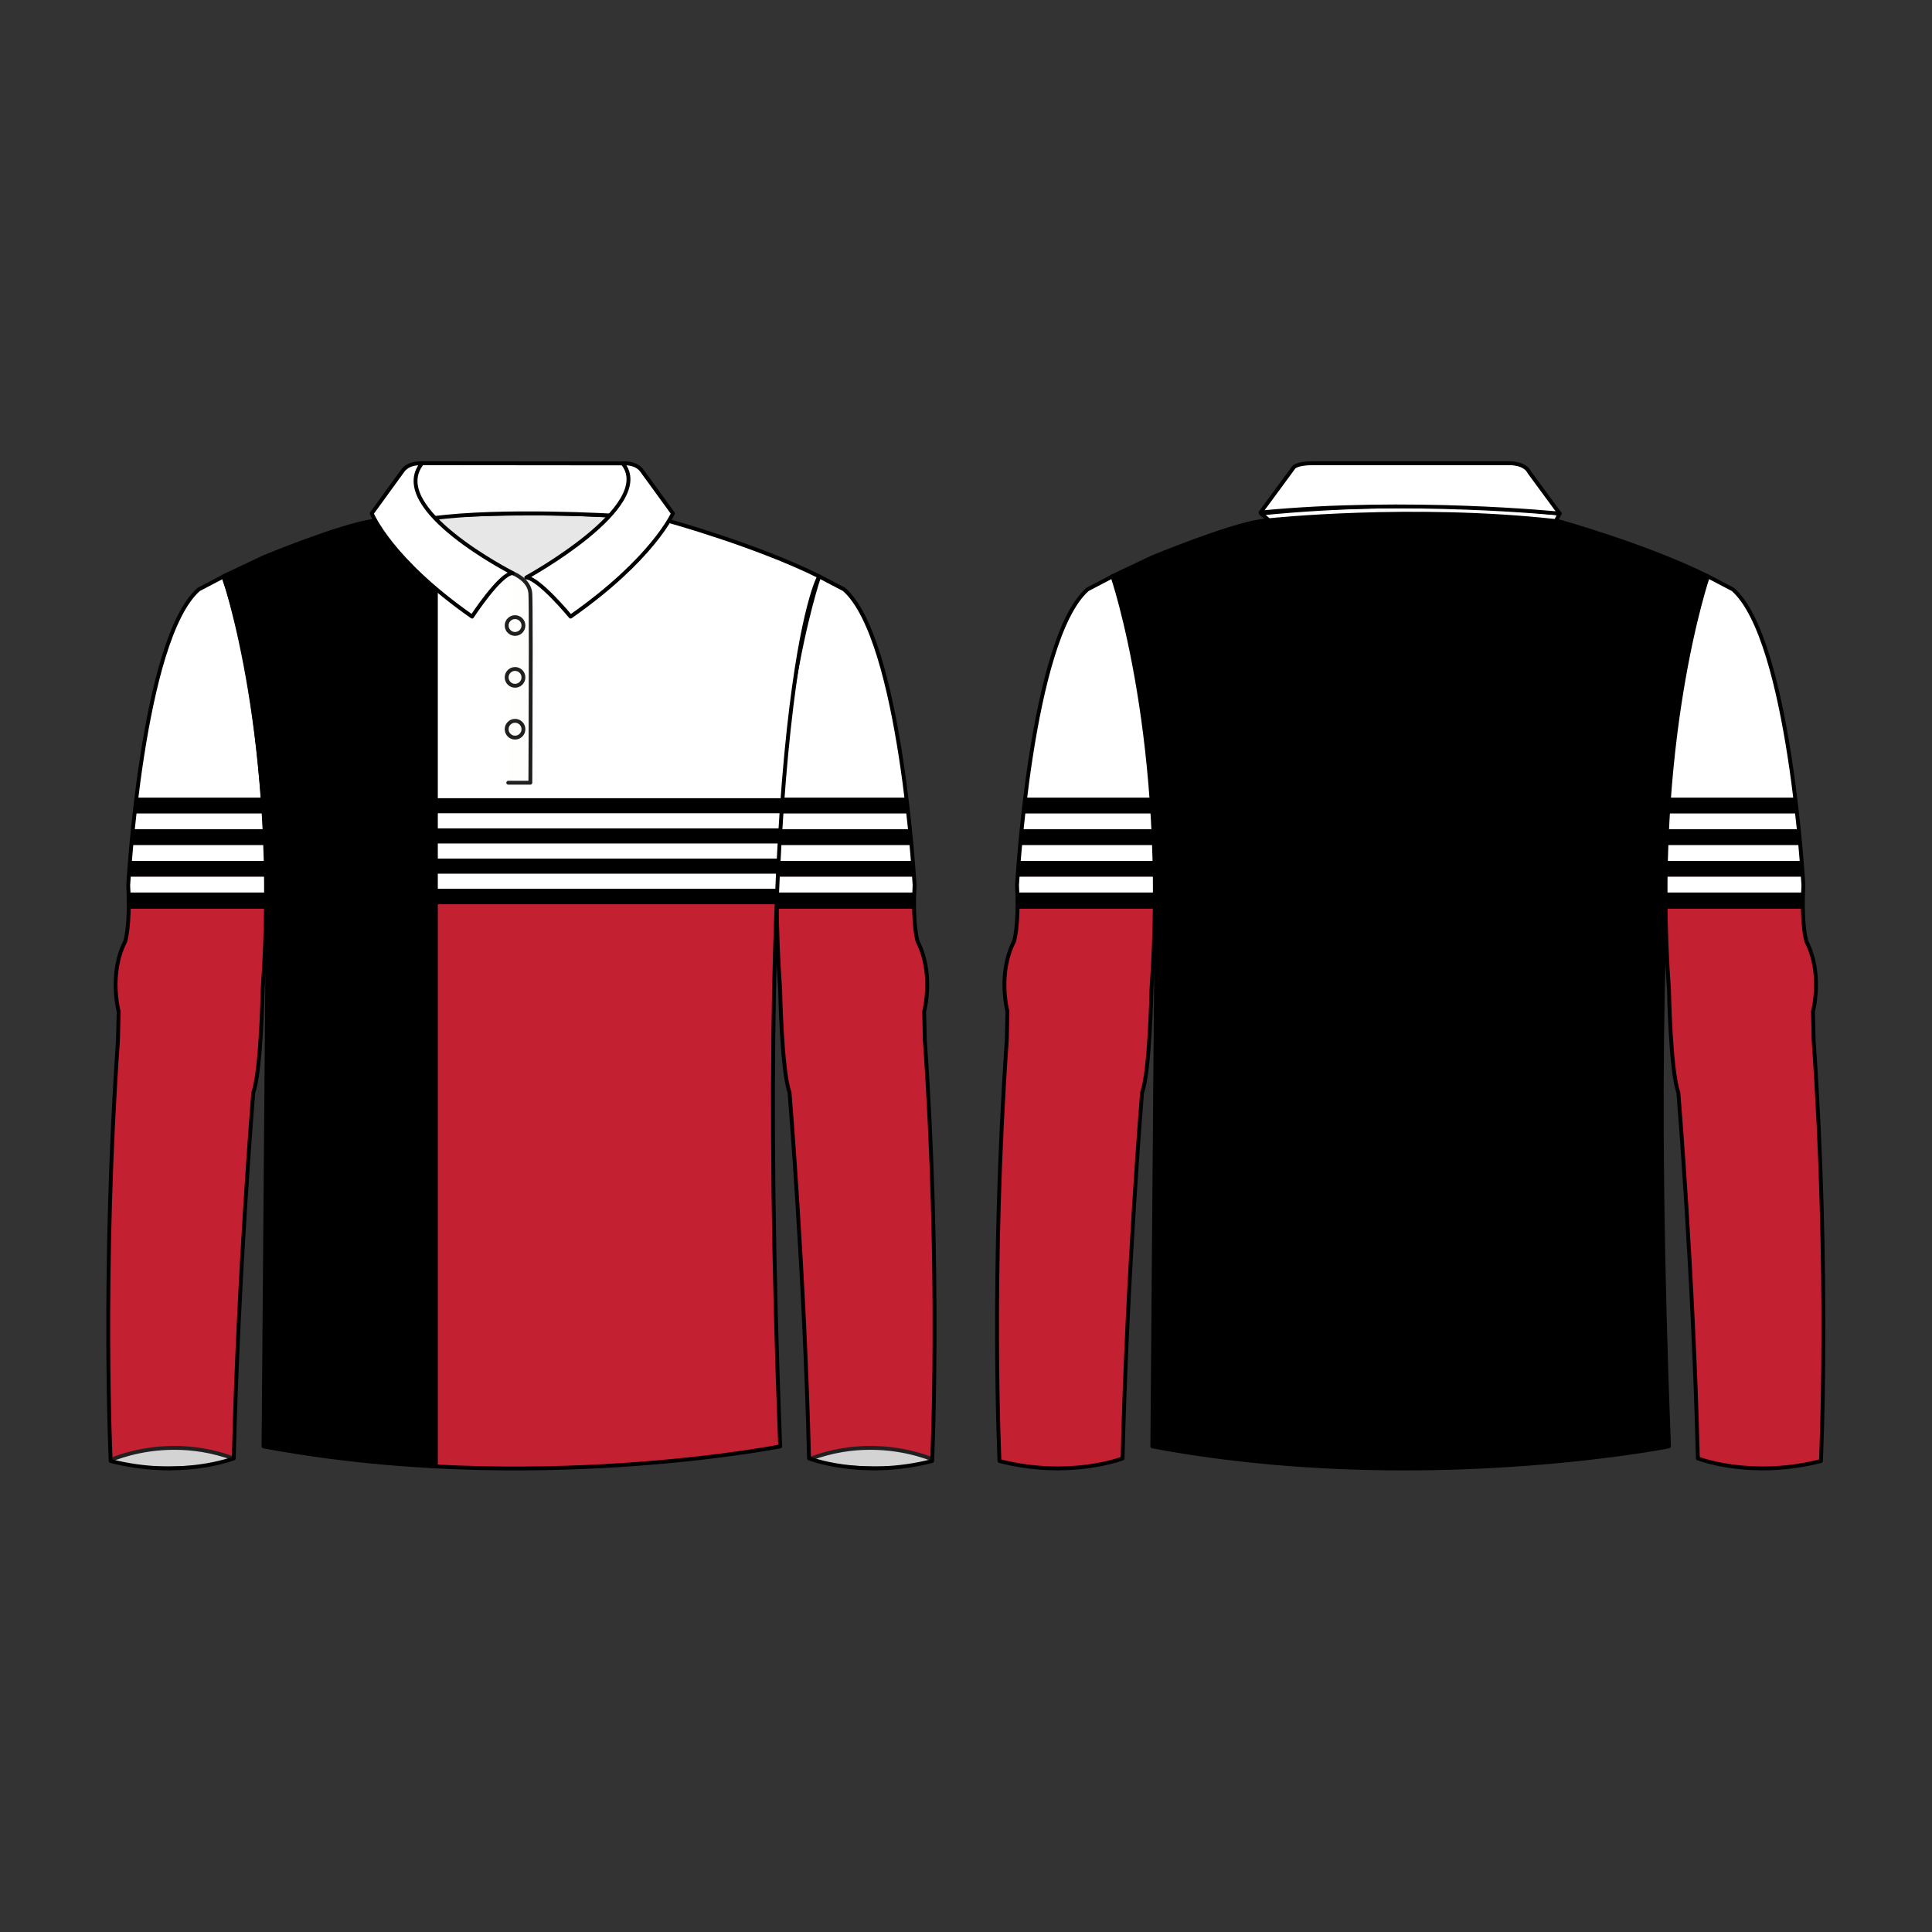 <?xml version="1.0" encoding="UTF-8" standalone="no"?>
<!DOCTYPE svg PUBLIC "-//W3C//DTD SVG 1.1//EN" "http://www.w3.org/Graphics/SVG/1.1/DTD/svg11.dtd">
<svg width="100%" height="100%" viewBox="0 0 2084 2084" version="1.1" xmlns="http://www.w3.org/2000/svg" xmlns:xlink="http://www.w3.org/1999/xlink" xml:space="preserve" xmlns:serif="http://www.serif.com/" style="fill-rule:evenodd;clip-rule:evenodd;stroke-linecap:round;stroke-linejoin:round;stroke-miterlimit:1.5;">
    <rect x="0" y="0" width="2084" height="2084" fill="#333333" stroke="none"/>
    <g id="INNER-SEW" serif:id="INNER SEW" transform="matrix(4.167,0,0,4.167,0,0)">
        <path d="M164.78,136.273C164.756,136.273 164.731,136.27 164.706,136.262C164.196,136.104 163.793,135.849 163.638,135.742L163.404,135.738C163.266,135.736 163.156,135.622 163.158,135.484C163.16,135.348 163.272,135.238 163.408,135.238L163.412,135.238L163.723,135.244L163.869,135.294L163.94,135.343L164.149,135.472C164.327,135.575 164.577,135.699 164.853,135.784C164.985,135.825 165.059,135.965 165.019,136.096C164.986,136.204 164.887,136.273 164.78,136.273ZM161.908,135.713L161.904,135.713L160.404,135.688C160.266,135.686 160.156,135.572 160.158,135.434C160.16,135.297 160.272,135.188 160.408,135.188L160.412,135.188L161.912,135.213C162.05,135.216 162.16,135.329 162.158,135.467C162.156,135.604 162.044,135.713 161.908,135.713ZM158.909,135.663L158.904,135.663L157.404,135.638C157.266,135.635 157.156,135.521 157.159,135.383C157.161,135.247 157.272,135.138 157.408,135.138L157.413,135.138L158.913,135.163C159.051,135.165 159.161,135.279 159.158,135.417C159.156,135.554 159.045,135.663 158.909,135.663ZM155.909,135.612L155.905,135.612L154.405,135.587C154.267,135.585 154.157,135.471 154.159,135.333C154.161,135.196 154.273,135.087 154.409,135.087L154.413,135.087L155.913,135.113C156.051,135.115 156.161,135.229 156.159,135.367C156.156,135.503 156.045,135.612 155.909,135.612ZM152.909,135.562L152.905,135.562L151.405,135.537C151.267,135.534 151.157,135.421 151.16,135.283C151.162,135.146 151.273,135.037 151.409,135.037L151.414,135.037L152.913,135.062C153.051,135.064 153.161,135.178 153.159,135.316C153.157,135.453 153.045,135.562 152.909,135.562ZM149.91,135.512L149.905,135.512L148.406,135.486C148.268,135.484 148.158,135.37 148.16,135.232C148.162,135.096 148.274,134.986 148.41,134.986L148.414,134.986L149.914,135.012C150.052,135.014 150.162,135.128 150.16,135.266C150.157,135.402 150.046,135.512 149.91,135.512ZM146.91,135.461L146.906,135.461L145.406,135.436C145.268,135.434 145.158,135.32 145.16,135.182C145.163,135.045 145.274,134.936 145.41,134.936L145.414,134.936L146.914,134.961C147.052,134.964 147.162,135.077 147.16,135.215C147.158,135.352 147.046,135.461 146.91,135.461ZM143.91,135.411L143.906,135.411L142.407,135.385C142.268,135.383 142.158,135.269 142.161,135.131C142.163,134.995 142.275,134.886 142.411,134.886L142.415,134.886L143.915,134.911C144.053,134.913 144.163,135.027 144.161,135.165C144.158,135.302 144.047,135.411 143.91,135.411ZM140.911,135.36L140.907,135.36L139.407,135.335C139.269,135.333 139.159,135.219 139.161,135.081C139.163,134.944 139.275,134.835 139.411,134.835L139.415,134.835L140.915,134.86C141.053,134.863 141.163,134.977 141.161,135.115C141.159,135.251 141.047,135.36 140.911,135.36ZM137.912,135.31L137.907,135.31L136.407,135.285C136.269,135.282 136.159,135.169 136.162,135.031C136.164,134.894 136.275,134.785 136.411,134.785L136.416,134.785L137.916,134.81C138.054,134.812 138.164,134.926 138.161,135.064C138.159,135.201 138.048,135.31 137.912,135.31ZM134.912,135.259L134.908,135.259L133.408,135.234C133.27,135.232 133.16,135.118 133.162,134.98C133.164,134.844 133.276,134.734 133.412,134.734L133.416,134.734L134.916,134.76C135.054,134.762 135.164,134.876 135.162,135.014C135.159,135.15 135.048,135.259 134.912,135.259ZM131.912,135.209L131.908,135.209L130.408,135.184C130.27,135.182 130.16,135.068 130.162,134.93C130.164,134.793 130.276,134.684 130.412,134.684L130.417,134.684L131.916,134.709C132.054,134.711 132.165,134.825 132.162,134.963C132.16,135.1 132.048,135.209 131.912,135.209ZM128.912,135.159L128.908,135.159L127.409,135.134C127.271,135.131 127.161,135.017 127.163,134.879C127.165,134.743 127.277,134.634 127.413,134.634L127.417,134.634L128.917,134.659C129.054,134.661 129.164,134.775 129.162,134.913C129.16,135.05 129.048,135.159 128.912,135.159ZM125.913,135.108L125.909,135.108L124.409,135.083C124.271,135.081 124.161,134.967 124.163,134.829C124.166,134.692 124.277,134.583 124.413,134.583L124.417,134.583L125.917,134.608C126.055,134.611 126.165,134.724 126.163,134.863C126.161,134.999 126.049,135.108 125.913,135.108ZM122.913,135.058L122.909,135.058L121.41,135.033C121.271,135.03 121.161,134.917 121.164,134.779C121.166,134.642 121.278,134.533 121.414,134.533L121.418,134.533L122.918,134.558C123.056,134.56 123.166,134.674 123.164,134.812C123.161,134.949 123.05,135.058 122.913,135.058ZM119.914,135.008C119.913,135.008 119.911,135.008 119.91,135.007L118.41,134.982C118.272,134.98 118.162,134.866 118.164,134.728C118.166,134.592 118.278,134.482 118.414,134.482L118.418,134.482L119.918,134.508C120.056,134.51 120.166,134.624 120.164,134.762C120.162,134.898 120.05,135.008 119.914,135.008ZM116.915,134.957L116.91,134.957L115.41,134.932C115.272,134.93 115.162,134.816 115.165,134.678C115.167,134.541 115.278,134.432 115.414,134.432L115.419,134.432L116.919,134.457C117.057,134.459 117.167,134.573 117.164,134.711C117.162,134.848 117.051,134.957 116.915,134.957ZM113.915,134.907L113.911,134.907L112.411,134.881C112.273,134.879 112.163,134.765 112.165,134.627C112.167,134.491 112.279,134.381 112.415,134.381C112.416,134.381 112.418,134.381 112.419,134.382L113.919,134.407C114.057,134.409 114.167,134.523 114.165,134.661C114.162,134.798 114.051,134.907 113.915,134.907ZM110.915,134.856L110.911,134.856L109.411,134.831C109.273,134.829 109.163,134.715 109.166,134.577C109.168,134.44 109.279,134.331 109.415,134.331L109.42,134.331L110.919,134.356C111.057,134.359 111.168,134.472 111.165,134.61C111.163,134.747 111.051,134.856 110.915,134.856ZM107.916,134.806L107.911,134.806L106.412,134.781C106.274,134.778 106.164,134.665 106.166,134.526C106.168,134.39 106.28,134.281 106.416,134.281L106.42,134.281L107.92,134.306C108.058,134.308 108.168,134.422 108.166,134.56C108.163,134.697 108.052,134.806 107.916,134.806ZM104.916,134.755L104.912,134.755L104.72,134.752C104.625,134.583 104.536,134.415 104.452,134.248L104.92,134.255C105.058,134.258 105.168,134.372 105.166,134.51C105.164,134.646 105.052,134.755 104.916,134.755Z" style="fill:rgb(83,84,84);fill-rule:nonzero;"/>
    </g>
    <g id="FRONT-TEMPLATE" serif:id="FRONT TEMPLATE" transform="matrix(4.167,0,0,4.167,0,0)">
        <g id="RIGHT-SLEEVE" serif:id="RIGHT SLEEVE" transform="matrix(-0.24,0,0,0.24,500.021,0)">
            <path d="M1842.17,621.652C1842.17,621.652 1780.94,799.001 1800.15,1067.79C1800.15,1067.79 1801.72,1154.66 1810.24,1178.39C1810.24,1178.39 1826.41,1374.07 1831.28,1573.02C1831.28,1573.02 1888.03,1595.28 1964.04,1575.84C1964.04,1575.84 1973.66,1373.55 1956.17,1121.83L1955.46,1090.89C1955.46,1090.89 1966.26,1050.44 1948.52,1015.75C1948.52,1015.75 1942.74,999.601 1945.13,954.944C1945.13,954.944 1930.42,689.768 1869.09,635.742L1842.17,621.652Z" style="fill:rgb(29,135,196);"/>
            <g>
                <clipPath id="_clip1">
                    <path d="M1842.17,621.652C1842.17,621.652 1780.94,799.001 1800.15,1067.79C1800.15,1067.79 1801.72,1154.66 1810.24,1178.39C1810.24,1178.39 1826.41,1374.07 1831.28,1573.02C1831.28,1573.02 1888.03,1595.28 1964.04,1575.84C1964.04,1575.84 1973.66,1373.55 1956.17,1121.83L1955.46,1090.89C1955.46,1090.89 1966.26,1050.44 1948.52,1015.75C1948.52,1015.75 1942.74,999.601 1945.13,954.944C1945.13,954.944 1930.42,689.768 1869.09,635.742L1842.17,621.652Z"/>
                </clipPath>
                <g clip-path="url(#_clip1)">
                    <g transform="matrix(-2.877,0,0,1.276,42672.4,-4161.5)">
                        <g transform="matrix(1,0,0,0.793,0,974.889)">
                            <rect x="13861.6" y="3480.21" width="620.885" height="966.458" style="fill:white;"/>
                        </g>
                        <g transform="matrix(1,0,0,0.57,0,1967.99)">
                            <rect x="13861.6" y="3480.21" width="620.885" height="966.458" style="fill:rgb(195,32,50);"/>
                        </g>
                        <g transform="matrix(5.85066e-19,-0.022,0.456,6.29505e-17,12364.7,4240.81)">
                            <rect x="13861.6" y="3480.21" width="620.885" height="966.458" style="fill:white;"/>
                        </g>
                        <g transform="matrix(5.85066e-19,-0.022,0.456,6.29505e-17,12364.7,4254.19)">
                            <rect x="13861.6" y="3480.21" width="620.885" height="966.458"/>
                        </g>
                        <g transform="matrix(5.85066e-19,-0.022,0.456,6.29505e-17,12364.7,4267.56)">
                            <rect x="13861.6" y="3480.21" width="620.885" height="966.458" style="fill:white;"/>
                        </g>
                        <g transform="matrix(5.85066e-19,-0.022,0.456,6.29505e-17,12364.7,4280.93)">
                            <rect x="13861.6" y="3480.21" width="620.885" height="966.458"/>
                        </g>
                        <g transform="matrix(5.85066e-19,-0.022,0.456,6.29505e-17,12364.7,4294.31)">
                            <rect x="13861.6" y="3480.21" width="620.885" height="966.458" style="fill:white;"/>
                        </g>
                        <g transform="matrix(5.85066e-19,-0.022,0.456,6.29505e-17,12364.7,4307.68)">
                            <rect x="13861.6" y="3480.21" width="620.885" height="966.458"/>
                        </g>
                        <g transform="matrix(5.85066e-19,-0.022,0.456,6.29505e-17,12364.7,4321.05)">
                            <rect x="13861.6" y="3480.21" width="620.885" height="966.458" style="fill:white;"/>
                        </g>
                        <g transform="matrix(5.85066e-19,-0.022,0.456,6.29505e-17,12364.7,4334.43)">
                            <rect x="13861.6" y="3480.21" width="620.885" height="966.458"/>
                        </g>
                    </g>
                    <g transform="matrix(-4.167,0,0,4.167,2083.42,0)">
                        <path d="M28.521,377.977C29.687,380.859 56.819,380.859 60.543,377.544C43.234,371.053 28.521,377.977 28.521,377.977Z" style="fill:rgb(211,211,211);fill-rule:nonzero;"/>
                    </g>
                    <g transform="matrix(-4.167,0,0,4.167,2083.42,0)">
                        <path d="M28.521,377.977L28.058,378.164C28.194,378.491 28.447,378.708 28.743,378.893C29.266,379.211 29.991,379.448 30.908,379.659C33.649,380.28 38.11,380.586 42.799,380.587C46.629,380.587 50.599,380.38 53.871,379.955C55.508,379.742 56.97,379.475 58.162,379.147C59.356,378.814 60.277,378.442 60.876,377.917C61.007,377.801 61.067,377.625 61.035,377.452C61.003,377.28 60.883,377.137 60.719,377.076C55.132,374.98 49.81,374.267 45.158,374.267C35.232,374.269 28.35,377.506 28.308,377.524C28.068,377.637 27.958,377.918 28.058,378.164L28.521,377.977L28.734,378.429L28.805,378.397C29.549,378.062 36.058,375.266 45.158,375.267C49.709,375.267 54.907,375.964 60.368,378.012L60.543,377.544L60.211,377.17C59.847,377.504 59.02,377.879 57.897,378.183C54.514,379.117 48.484,379.59 42.799,379.587C39.263,379.588 35.85,379.408 33.273,379.058C31.986,378.884 30.907,378.666 30.144,378.418C29.764,378.295 29.464,378.163 29.267,378.041C29.066,377.92 28.988,377.81 28.985,377.789L28.521,377.977L28.734,378.429L28.521,377.977Z" style="fill:rgb(32,32,32);fill-rule:nonzero;"/>
                    </g>
                </g>
            </g>
            <path d="M1842.17,621.652C1842.17,621.652 1780.94,799.001 1800.15,1067.79C1800.15,1067.79 1801.72,1154.66 1810.24,1178.39C1810.24,1178.39 1826.41,1374.07 1831.28,1573.02C1831.28,1573.02 1888.03,1595.28 1964.04,1575.84C1964.04,1575.84 1973.66,1373.55 1956.17,1121.83L1955.46,1090.89C1955.46,1090.89 1966.26,1050.44 1948.52,1015.75C1948.52,1015.75 1942.74,999.601 1945.13,954.944C1945.13,954.944 1930.42,689.768 1869.09,635.742L1842.17,621.652Z" style="fill:none;stroke:black;stroke-width:4.17px;"/>
        </g>
        <g id="FRONT-LEFT-SLEEVE" serif:id="FRONT LEFT SLEEVE" transform="matrix(0.24,0,0,0.24,-230.077,0)">
            <path d="M1842.17,621.652C1842.17,621.652 1780.94,799.001 1800.15,1067.79C1800.15,1067.79 1801.72,1154.66 1810.24,1178.39C1810.24,1178.39 1826.41,1374.07 1831.28,1573.02C1831.28,1573.02 1888.03,1595.28 1964.04,1575.84C1964.04,1575.84 1973.66,1373.55 1956.17,1121.83L1955.46,1090.89C1955.46,1090.89 1966.26,1050.44 1948.52,1015.75C1948.52,1015.75 1942.74,999.601 1945.13,954.944C1945.13,954.944 1930.42,689.768 1869.09,635.742L1842.17,621.652Z" style="fill:rgb(29,135,196);"/>
            <g>
                <clipPath id="_clip2">
                    <path d="M1842.17,621.652C1842.17,621.652 1780.94,799.001 1800.15,1067.79C1800.15,1067.79 1801.72,1154.66 1810.24,1178.39C1810.24,1178.39 1826.41,1374.07 1831.28,1573.02C1831.28,1573.02 1888.03,1595.28 1964.04,1575.84C1964.04,1575.84 1973.66,1373.55 1956.17,1121.83L1955.46,1090.89C1955.46,1090.89 1966.26,1050.44 1948.52,1015.75C1948.52,1015.75 1942.74,999.601 1945.13,954.944C1945.13,954.944 1930.42,689.768 1869.09,635.742L1842.17,621.652Z"/>
                </clipPath>
                <g clip-path="url(#_clip2)">
                    <g transform="matrix(0.113,0,0,0.163,1610.99,-2338.69)">
                        <rect x="-2619.49" y="17212.9" width="10066" height="6787.13" style="fill:none;stroke:black;stroke-width:4.17px;"/>
                        <rect x="-2619.49" y="17212.9" width="10066" height="6787.13" style="fill:rgb(0,131,69);"/>
                        <g transform="matrix(1,0,0,0.689,-1710.95,7664.37)">
                            <g>
                                <g transform="matrix(183.029,0,0,75.139,-1481.36,17402.9)">
                                    <path d="M0,3.513L61.256,3.513C61.291,2.335 61.366,1.157 61.496,0L-0.24,0C-0.11,1.157 -0.035,2.335 0,3.513" style="fill:rgb(12,34,62);fill-rule:nonzero;"/>
                                </g>
                                <g transform="matrix(183.029,0,0,75.139,-1592.19,18511.4)">
                                    <path d="M0,3.513L62.467,3.513C62.418,2.379 62.355,1.247 62.28,0L0.187,0C0.112,1.247 0.048,2.379 0,3.513" style="fill:rgb(12,34,62);fill-rule:nonzero;"/>
                                </g>
                                <g transform="matrix(183.029,0,0,75.139,-1521.94,17902)">
                                    <path d="M0,4.981C-0.073,6.133 -0.139,7.155 -0.197,8.111L61.896,8.111C61.838,7.155 61.772,6.133 61.699,4.981C61.537,2.495 61.394,-0.314 61.478,-3.13L0.222,-3.13C0.305,-0.314 0.162,2.495 0,4.981" style="fill:white;fill-rule:nonzero;"/>
                                </g>
                            </g>
                        </g>
                    </g>
                    <g transform="matrix(2.877,0,0,1.276,-38889.7,-4161.5)">
                        <g transform="matrix(1,0,0,0.793,0,974.889)">
                            <rect x="13861.6" y="3480.21" width="620.885" height="966.458" style="fill:white;"/>
                        </g>
                        <g transform="matrix(1,0,0,0.57,0,1967.99)">
                            <rect x="13861.6" y="3480.21" width="620.885" height="966.458" style="fill:rgb(195,32,50);"/>
                        </g>
                        <g transform="matrix(5.85066e-19,-0.022,0.456,6.29505e-17,12364.7,4240.81)">
                            <rect x="13861.6" y="3480.21" width="620.885" height="966.458" style="fill:white;"/>
                        </g>
                        <g transform="matrix(5.85066e-19,-0.022,0.456,6.29505e-17,12364.7,4254.19)">
                            <rect x="13861.6" y="3480.21" width="620.885" height="966.458"/>
                        </g>
                        <g transform="matrix(5.85066e-19,-0.022,0.456,6.29505e-17,12364.7,4267.56)">
                            <rect x="13861.6" y="3480.21" width="620.885" height="966.458" style="fill:white;"/>
                        </g>
                        <g transform="matrix(5.85066e-19,-0.022,0.456,6.29505e-17,12364.7,4280.93)">
                            <rect x="13861.6" y="3480.21" width="620.885" height="966.458"/>
                        </g>
                        <g transform="matrix(5.85066e-19,-0.022,0.456,6.29505e-17,12364.7,4294.31)">
                            <rect x="13861.6" y="3480.21" width="620.885" height="966.458" style="fill:white;"/>
                        </g>
                        <g transform="matrix(5.85066e-19,-0.022,0.456,6.29505e-17,12364.7,4307.68)">
                            <rect x="13861.6" y="3480.21" width="620.885" height="966.458"/>
                        </g>
                        <g transform="matrix(5.85066e-19,-0.022,0.456,6.29505e-17,12364.7,4321.05)">
                            <rect x="13861.6" y="3480.21" width="620.885" height="966.458" style="fill:white;"/>
                        </g>
                        <g transform="matrix(5.85066e-19,-0.022,0.456,6.29505e-17,12364.7,4334.43)">
                            <rect x="13861.6" y="3480.21" width="620.885" height="966.458"/>
                        </g>
                    </g>
                    <g transform="matrix(4.167,0,0,4.167,958.653,0)">
                        <path d="M241.906,377.977C240.739,380.859 213.607,380.859 209.883,377.544C227.192,371.053 241.906,377.977 241.906,377.977Z" style="fill:rgb(211,211,211);fill-rule:nonzero;"/>
                    </g>
                    <g transform="matrix(4.167,0,0,4.167,958.653,0)">
                        <path d="M241.906,377.977L241.442,377.789C241.438,377.81 241.361,377.92 241.16,378.041C240.814,378.257 240.157,378.49 239.297,378.684C236.704,379.275 232.266,379.589 227.627,379.587C223.835,379.587 219.896,379.381 216.684,378.963C215.078,378.755 213.654,378.493 212.529,378.183C211.406,377.879 210.58,377.504 210.215,377.17L209.883,377.544L210.058,378.012C215.52,375.964 220.718,375.267 225.269,375.267C230.122,375.267 234.238,376.061 237.136,376.854C238.585,377.251 239.73,377.647 240.509,377.942C240.899,378.09 241.197,378.213 241.397,378.298C241.497,378.341 241.572,378.374 241.622,378.397L241.693,378.429L241.906,377.977L241.442,377.789L241.906,377.977L242.119,377.524C242.077,377.506 235.195,374.269 225.269,374.267C220.616,374.267 215.295,374.98 209.707,377.076C209.543,377.137 209.423,377.28 209.391,377.452C209.359,377.625 209.419,377.801 209.55,377.917C210.149,378.442 211.07,378.814 212.264,379.147C215.832,380.126 221.879,380.585 227.627,380.587C231.198,380.587 234.642,380.407 237.288,380.049C238.611,379.869 239.734,379.647 240.591,379.369C241.021,379.229 241.384,379.076 241.684,378.893C241.98,378.708 242.232,378.491 242.369,378.164C242.469,377.918 242.359,377.637 242.119,377.524L241.906,377.977Z" style="fill:rgb(32,32,32);fill-rule:nonzero;"/>
                    </g>
                </g>
            </g>
            <path d="M1842.17,621.652C1842.17,621.652 1780.94,799.001 1800.15,1067.79C1800.15,1067.79 1801.72,1154.66 1810.24,1178.39C1810.24,1178.39 1826.41,1374.07 1831.28,1573.02C1831.28,1573.02 1888.03,1595.28 1964.04,1575.84C1964.04,1575.84 1973.66,1373.55 1956.17,1121.83L1955.46,1090.89C1955.46,1090.89 1966.26,1050.44 1948.52,1015.75C1948.52,1015.75 1942.74,999.601 1945.13,954.944C1945.13,954.944 1930.42,689.768 1869.09,635.742L1842.17,621.652Z" style="fill:none;stroke:black;stroke-width:4.17px;"/>
        </g>
        <g id="FRONT-CURVE-BODY" serif:id="FRONT CURVE BODY" transform="matrix(0.24,0,0,0.24,-230.077,0)">
            <path d="M1199.5,621.652L1242.88,601.125C1242.88,601.125 1324.62,567.136 1361.07,561.84C1361.07,561.84 1535.54,543.85 1679.73,561.84C1679.73,561.84 1774.64,588.032 1842.17,621.652C1842.17,621.652 1768.73,749.711 1800.15,1560.06C1800.15,1560.06 1528.82,1613.68 1242.88,1560.06L1247.5,979.042C1247.5,979.042 1247.1,756.836 1199.5,621.652Z" style="fill:none;"/>
            <g>
                <clipPath id="_clip3">
                    <path d="M1199.5,621.652L1242.88,601.125C1242.88,601.125 1324.62,567.136 1361.07,561.84C1361.07,561.84 1535.54,543.85 1679.73,561.84C1679.73,561.84 1774.64,588.032 1842.17,621.652C1842.17,621.652 1768.73,749.711 1800.15,1560.06C1800.15,1560.06 1528.82,1613.68 1242.88,1560.06L1247.5,979.042C1247.5,979.042 1247.1,756.836 1199.5,621.652Z"/>
                </clipPath>
                <g clip-path="url(#_clip3)">
                    <g id="AHUNGA" transform="matrix(2.746,0,0,1.218,-37393.5,-3831.14)">
                        <rect x="13861.6" y="3480.21" width="620.885" height="966.458" style="fill:white;"/>
                        <g>
                            <g transform="matrix(1,0,0,1,0,-83.323)">
                                <g transform="matrix(1,0,0,0.599,0,1866.39)">
                                    <rect x="13861.6" y="3480.21" width="620.885" height="966.458" style="fill:rgb(195,32,50);"/>
                                </g>
                                <g transform="matrix(5.85066e-19,-0.022,0.456,6.29505e-17,12364.7,4240.81)">
                                    <rect x="13861.6" y="3480.21" width="620.885" height="966.458" style="fill:white;"/>
                                </g>
                                <g transform="matrix(5.85066e-19,-0.022,0.456,6.29505e-17,12364.7,4254.19)">
                                    <rect x="13861.6" y="3480.21" width="620.885" height="966.458"/>
                                </g>
                                <g transform="matrix(5.85066e-19,-0.022,0.456,6.29505e-17,12364.7,4267.56)">
                                    <rect x="13861.6" y="3480.21" width="620.885" height="966.458" style="fill:white;"/>
                                </g>
                                <g transform="matrix(5.85066e-19,-0.022,0.456,6.29505e-17,12364.7,4280.93)">
                                    <rect x="13861.6" y="3480.21" width="620.885" height="966.458"/>
                                </g>
                                <g transform="matrix(5.85066e-19,-0.022,0.456,6.29505e-17,12364.7,4294.31)">
                                    <rect x="13861.6" y="3480.21" width="620.885" height="966.458" style="fill:white;"/>
                                </g>
                                <g transform="matrix(5.85066e-19,-0.022,0.456,6.29505e-17,12364.7,4307.68)">
                                    <rect x="13861.6" y="3480.21" width="620.885" height="966.458"/>
                                </g>
                                <g transform="matrix(5.85066e-19,-0.022,0.456,6.29505e-17,12364.7,4321.05)">
                                    <rect x="13861.6" y="3480.21" width="620.885" height="966.458" style="fill:white;"/>
                                </g>
                                <g transform="matrix(5.85066e-19,-0.022,0.456,6.29505e-17,12364.7,4334.43)">
                                    <rect x="13861.6" y="3480.21" width="620.885" height="966.458"/>
                                </g>
                            </g>
                            <g transform="matrix(0.354,0,0,1.028,9011.72,-124.771)">
                                <rect x="13861.6" y="3480.21" width="620.885" height="966.458"/>
                            </g>
                        </g>
                    </g>
                    <g transform="matrix(1,0,0,1,958.653,0)">
                        <path d="M468.451,557.835L478.427,556.409L493.067,554.945L509.014,553.845L519.68,553.219L542.32,552.487L602.657,552.487L621.637,553.219L657.609,554.945L647.57,566.761L634.812,577.375L614.081,593.904L599.019,603.477L582.679,614.072L566.851,623.901L565.514,624.743L558.214,621.151L548.411,615.637L525.43,602.293L506.411,590.039L488.284,577.375L475.775,566.761L468.451,557.835Z" style="fill:rgb(231,231,231);"/>
                    </g>
                </g>
            </g>
            <path d="M1199.5,621.652L1242.88,601.125C1242.88,601.125 1324.62,567.136 1361.07,561.84C1361.07,561.84 1535.54,543.85 1679.73,561.84C1679.73,561.84 1774.64,588.032 1842.17,621.652C1842.17,621.652 1768.73,749.711 1800.15,1560.06C1800.15,1560.06 1528.82,1613.68 1242.88,1560.06L1247.5,979.042C1247.5,979.042 1247.1,756.836 1199.5,621.652Z" style="fill:none;stroke:black;stroke-width:4.17px;"/>
        </g>
    </g>
    <g id="BACK-TEMPLATE" serif:id="BACK TEMPLATE" transform="matrix(4.167,0,0,4.167,0,0)">
        <g id="BACK-BODY-CURVE" serif:id="BACK BODY CURVE" transform="matrix(0.24,0,0,0.24,0,0)">
            <path d="M1199.5,621.652L1242.88,601.125C1242.88,601.125 1324.62,567.136 1361.07,561.84C1361.07,561.84 1535.54,543.85 1679.73,561.84C1679.73,561.84 1774.64,588.032 1842.17,621.652C1842.17,621.652 1768.73,749.711 1800.15,1560.06C1800.15,1560.06 1528.82,1613.68 1242.88,1560.06L1247.5,979.042C1247.5,979.042 1247.1,756.836 1199.5,621.652Z" style="stroke:black;stroke-width:4.17px;"/>
        </g>
        <g id="BACK-RIGHT-SLEEVE" serif:id="BACK RIGHT SLEEVE" transform="matrix(0.24,0,0,0.24,0,0)">
            <path d="M1842.17,621.652C1842.17,621.652 1780.94,799.001 1800.15,1067.79C1800.15,1067.79 1801.72,1154.66 1810.24,1178.39C1810.24,1178.39 1826.41,1374.07 1831.28,1573.02C1831.28,1573.02 1888.03,1595.28 1964.04,1575.84C1964.04,1575.84 1973.66,1373.55 1956.17,1121.83L1955.46,1090.89C1955.46,1090.89 1966.26,1050.44 1948.52,1015.75C1948.52,1015.75 1942.74,999.601 1945.13,954.944C1945.13,954.944 1930.42,689.768 1869.09,635.742L1842.17,621.652Z" style="fill:rgb(29,135,196);"/>
            <g>
                <clipPath id="_clip4">
                    <path d="M1842.17,621.652C1842.17,621.652 1780.94,799.001 1800.15,1067.79C1800.15,1067.79 1801.72,1154.66 1810.24,1178.39C1810.24,1178.39 1826.41,1374.07 1831.28,1573.02C1831.28,1573.02 1888.03,1595.28 1964.04,1575.84C1964.04,1575.84 1973.66,1373.55 1956.17,1121.83L1955.46,1090.89C1955.46,1090.89 1966.26,1050.44 1948.52,1015.75C1948.52,1015.75 1942.74,999.601 1945.13,954.944C1945.13,954.944 1930.42,689.768 1869.09,635.742L1842.17,621.652Z"/>
                </clipPath>
                <g clip-path="url(#_clip4)">
                    <g transform="matrix(2.877,0,0,1.276,-38870.1,-4161.5)">
                        <g transform="matrix(1,0,0,0.793,0,974.889)">
                            <rect x="13861.6" y="3480.21" width="620.885" height="966.458" style="fill:white;"/>
                        </g>
                        <g transform="matrix(1,0,0,0.57,0,1967.99)">
                            <rect x="13861.6" y="3480.21" width="620.885" height="966.458" style="fill:rgb(195,32,50);"/>
                        </g>
                        <g transform="matrix(5.85066e-19,-0.022,0.456,6.29505e-17,12364.7,4240.81)">
                            <rect x="13861.6" y="3480.21" width="620.885" height="966.458" style="fill:white;"/>
                        </g>
                        <g transform="matrix(5.85066e-19,-0.022,0.456,6.29505e-17,12364.7,4254.19)">
                            <rect x="13861.6" y="3480.21" width="620.885" height="966.458"/>
                        </g>
                        <g transform="matrix(5.85066e-19,-0.022,0.456,6.29505e-17,12364.7,4267.56)">
                            <rect x="13861.6" y="3480.21" width="620.885" height="966.458" style="fill:white;"/>
                        </g>
                        <g transform="matrix(5.85066e-19,-0.022,0.456,6.29505e-17,12364.7,4280.93)">
                            <rect x="13861.6" y="3480.21" width="620.885" height="966.458"/>
                        </g>
                        <g transform="matrix(5.85066e-19,-0.022,0.456,6.29505e-17,12364.7,4294.31)">
                            <rect x="13861.6" y="3480.21" width="620.885" height="966.458" style="fill:white;"/>
                        </g>
                        <g transform="matrix(5.85066e-19,-0.022,0.456,6.29505e-17,12364.7,4307.68)">
                            <rect x="13861.6" y="3480.21" width="620.885" height="966.458"/>
                        </g>
                        <g transform="matrix(5.85066e-19,-0.022,0.456,6.29505e-17,12364.7,4321.05)">
                            <rect x="13861.6" y="3480.21" width="620.885" height="966.458" style="fill:white;"/>
                        </g>
                        <g transform="matrix(5.85066e-19,-0.022,0.456,6.29505e-17,12364.7,4334.43)">
                            <rect x="13861.6" y="3480.21" width="620.885" height="966.458"/>
                        </g>
                    </g>
                </g>
            </g>
            <path d="M1842.17,621.652C1842.17,621.652 1780.94,799.001 1800.15,1067.79C1800.15,1067.79 1801.72,1154.66 1810.24,1178.39C1810.24,1178.39 1826.41,1374.07 1831.28,1573.02C1831.28,1573.02 1888.03,1595.28 1964.04,1575.84C1964.04,1575.84 1973.66,1373.55 1956.17,1121.83L1955.46,1090.89C1955.46,1090.89 1966.26,1050.44 1948.52,1015.75C1948.52,1015.75 1942.74,999.601 1945.13,954.944C1945.13,954.944 1930.42,689.768 1869.09,635.742L1842.17,621.652Z" style="fill:none;stroke:black;stroke-width:4.17px;"/>
        </g>
        <g id="BACK-LEFT-SLEEVE" serif:id="BACK LEFT SLEEVE" transform="matrix(-0.24,0,0,0.24,730.098,0)">
            <path d="M1842.17,621.652C1842.17,621.652 1780.94,799.001 1800.15,1067.79C1800.15,1067.79 1801.72,1154.66 1810.24,1178.39C1810.24,1178.39 1826.41,1374.07 1831.28,1573.02C1831.28,1573.02 1888.03,1595.28 1964.04,1575.84C1964.04,1575.84 1973.66,1373.55 1956.17,1121.83L1955.46,1090.89C1955.46,1090.89 1966.26,1050.44 1948.52,1015.75C1948.52,1015.75 1942.74,999.601 1945.13,954.944C1945.13,954.944 1930.42,689.768 1869.09,635.742L1842.17,621.652Z" style="fill:rgb(29,135,196);"/>
            <g>
                <clipPath id="_clip5">
                    <path d="M1842.17,621.652C1842.17,621.652 1780.94,799.001 1800.15,1067.79C1800.15,1067.79 1801.72,1154.66 1810.24,1178.39C1810.24,1178.39 1826.41,1374.07 1831.28,1573.02C1831.28,1573.02 1888.03,1595.28 1964.04,1575.84C1964.04,1575.84 1973.66,1373.55 1956.17,1121.83L1955.46,1090.89C1955.46,1090.89 1966.26,1050.44 1948.52,1015.75C1948.52,1015.75 1942.74,999.601 1945.13,954.944C1945.13,954.944 1930.42,689.768 1869.09,635.742L1842.17,621.652Z"/>
                </clipPath>
                <g clip-path="url(#_clip5)">
                    <g transform="matrix(-2.877,0,0,1.276,42652.8,-4161.5)">
                        <g transform="matrix(1,0,0,0.793,0,974.889)">
                            <rect x="13861.6" y="3480.21" width="620.885" height="966.458" style="fill:white;"/>
                        </g>
                        <g transform="matrix(1,0,0,0.57,0,1967.99)">
                            <rect x="13861.6" y="3480.21" width="620.885" height="966.458" style="fill:rgb(195,32,50);"/>
                        </g>
                        <g transform="matrix(5.85066e-19,-0.022,0.456,6.29505e-17,12364.7,4240.81)">
                            <rect x="13861.6" y="3480.21" width="620.885" height="966.458" style="fill:white;"/>
                        </g>
                        <g transform="matrix(5.85066e-19,-0.022,0.456,6.29505e-17,12364.7,4254.19)">
                            <rect x="13861.6" y="3480.21" width="620.885" height="966.458"/>
                        </g>
                        <g transform="matrix(5.85066e-19,-0.022,0.456,6.29505e-17,12364.7,4267.56)">
                            <rect x="13861.6" y="3480.21" width="620.885" height="966.458" style="fill:white;"/>
                        </g>
                        <g transform="matrix(5.85066e-19,-0.022,0.456,6.29505e-17,12364.7,4280.93)">
                            <rect x="13861.6" y="3480.21" width="620.885" height="966.458"/>
                        </g>
                        <g transform="matrix(5.85066e-19,-0.022,0.456,6.29505e-17,12364.7,4294.31)">
                            <rect x="13861.6" y="3480.21" width="620.885" height="966.458" style="fill:white;"/>
                        </g>
                        <g transform="matrix(5.85066e-19,-0.022,0.456,6.29505e-17,12364.7,4307.68)">
                            <rect x="13861.6" y="3480.21" width="620.885" height="966.458"/>
                        </g>
                        <g transform="matrix(5.85066e-19,-0.022,0.456,6.29505e-17,12364.7,4321.05)">
                            <rect x="13861.6" y="3480.21" width="620.885" height="966.458" style="fill:white;"/>
                        </g>
                        <g transform="matrix(5.85066e-19,-0.022,0.456,6.29505e-17,12364.7,4334.43)">
                            <rect x="13861.6" y="3480.21" width="620.885" height="966.458"/>
                        </g>
                    </g>
                </g>
            </g>
            <path d="M1842.17,621.652C1842.17,621.652 1780.94,799.001 1800.15,1067.79C1800.15,1067.79 1801.72,1154.66 1810.24,1178.39C1810.24,1178.39 1826.41,1374.07 1831.28,1573.02C1831.28,1573.02 1888.03,1595.28 1964.04,1575.84C1964.04,1575.84 1973.66,1373.55 1956.17,1121.83L1955.46,1090.89C1955.46,1090.89 1966.26,1050.44 1948.52,1015.75C1948.52,1015.75 1942.74,999.601 1945.13,954.944C1945.13,954.944 1930.42,689.768 1869.09,635.742L1842.17,621.652Z" style="fill:none;stroke:black;stroke-width:4.17px;"/>
        </g>
        <g id="COLLAR">
            <g transform="matrix(0.24,0,0,0.24,0,0)">
                <path d="M1360.02,553.845C1536.05,536.173 1682.29,553.845 1682.29,553.845L1678.08,561.976C1521.73,544.754 1368.7,561.114 1368.7,561.114L1360.02,553.845Z" style="fill:white;stroke:black;stroke-width:4.17px;"/>
            </g>
            <g transform="matrix(0.24,0,0,0.24,0,0)">
                <path d="M1359.6,552.799L1395.22,504.369C1395.22,504.369 1397.73,499.632 1416.41,499.632L1628.33,499.632C1628.33,499.632 1644.66,499.306 1649.49,509.367L1682.29,553.983C1682.29,553.983 1519.33,537.372 1359.6,552.799Z" style="fill:white;stroke:black;stroke-width:4.17px;"/>
            </g>
        </g>
    </g>
    <g id="PLACKET" transform="matrix(4.167,0,0,4.167,0,0)">
        <path d="M132.705,148.373C132.705,148.373 137.061,149.981 137.289,153.644C137.518,157.305 137.289,202.619 137.289,202.619L131.568,202.619L132.705,148.373Z" style="fill:rgb(254,254,252);fill-rule:nonzero;"/>
        <path d="M132.532,148.842L132.57,148.857C132.78,148.939 133.82,149.379 134.804,150.188C135.792,151.002 136.696,152.15 136.79,153.675C136.827,154.253 136.853,156.03 136.869,158.546C136.884,161.066 136.891,164.341 136.891,167.968C136.891,175.223 136.865,183.885 136.84,190.733C136.827,194.157 136.814,197.128 136.805,199.243C136.795,201.358 136.789,202.613 136.789,202.616L137.289,202.619L137.289,202.119L131.568,202.119C131.292,202.119 131.067,202.343 131.067,202.619C131.067,202.895 131.292,203.119 131.568,203.119L137.289,203.119C137.564,203.119 137.788,202.896 137.789,202.621C137.789,202.621 137.891,182.481 137.891,167.968C137.891,164.34 137.884,161.063 137.868,158.54C137.852,156.012 137.828,154.255 137.788,153.612C137.658,151.576 136.391,150.142 135.216,149.239C134.034,148.331 132.907,147.916 132.878,147.904C132.619,147.808 132.332,147.941 132.236,148.2C132.14,148.459 132.273,148.746 132.532,148.842Z" style="fill:rgb(32,32,32);fill-rule:nonzero;"/>
        <g transform="matrix(1,0,0,1,0,13.42)">
            <g transform="matrix(1,0,0,1,0.5,0)">
                <path d="M135,175.347C135,176.547 134.027,177.521 132.827,177.521C131.626,177.521 130.651,176.547 130.651,175.347C130.651,174.146 131.626,173.172 132.827,173.172C134.027,173.172 135,174.146 135,175.347Z" style="fill:rgb(254,254,252);fill-rule:nonzero;"/>
            </g>
            <g transform="matrix(1,0,0,1,0.5,0)">
                <path d="M135.5,175.347L134.5,175.347C134.499,176.271 133.751,177.019 132.827,177.021C131.902,177.019 131.154,176.271 131.152,175.347C131.154,174.422 131.902,173.674 132.827,173.672C133.751,173.674 134.499,174.422 134.5,175.347L135.5,175.347C135.5,173.87 134.304,172.673 132.827,172.672C131.35,172.673 130.153,173.87 130.151,175.347C130.153,176.824 131.35,178.02 132.827,178.021C134.304,178.02 135.5,176.824 135.5,175.347Z" style="fill:rgb(32,32,32);fill-rule:nonzero;"/>
            </g>
        </g>
        <g transform="matrix(1,0,0,1,0,-13.42)">
            <g transform="matrix(1,0,0,1,0.5,0)">
                <path d="M135,175.347C135,176.547 134.027,177.521 132.827,177.521C131.626,177.521 130.651,176.547 130.651,175.347C130.651,174.146 131.626,173.172 132.827,173.172C134.027,173.172 135,174.146 135,175.347Z" style="fill:rgb(254,254,252);fill-rule:nonzero;"/>
            </g>
            <g transform="matrix(1,0,0,1,0.5,0)">
                <path d="M135.5,175.347L134.5,175.347C134.499,176.271 133.751,177.019 132.827,177.021C131.902,177.019 131.154,176.271 131.152,175.347C131.154,174.422 131.902,173.674 132.827,173.672C133.751,173.674 134.499,174.422 134.5,175.347L135.5,175.347C135.5,173.87 134.304,172.673 132.827,172.672C131.35,172.673 130.153,173.87 130.151,175.347C130.153,176.824 131.35,178.02 132.827,178.021C134.304,178.02 135.5,176.824 135.5,175.347Z" style="fill:rgb(32,32,32);fill-rule:nonzero;"/>
            </g>
        </g>
        <g>
            <g transform="matrix(1,0,0,1,0.5,0)">
                <path d="M135,175.347C135,176.547 134.027,177.521 132.827,177.521C131.626,177.521 130.651,176.547 130.651,175.347C130.651,174.146 131.626,173.172 132.827,173.172C134.027,173.172 135,174.146 135,175.347Z" style="fill:rgb(254,254,252);fill-rule:nonzero;"/>
            </g>
            <g transform="matrix(1,0,0,1,0.5,0)">
                <path d="M135.5,175.347L134.5,175.347C134.499,176.271 133.751,177.019 132.827,177.021C131.902,177.019 131.154,176.271 131.152,175.347C131.154,174.422 131.902,173.674 132.827,173.672C133.751,173.674 134.499,174.422 134.5,175.347L135.5,175.347C135.5,173.87 134.304,172.673 132.827,172.672C131.35,172.673 130.153,173.87 130.151,175.347C130.153,176.824 131.35,178.02 132.827,178.021C134.304,178.02 135.5,176.824 135.5,175.347Z" style="fill:rgb(32,32,32);fill-rule:nonzero;"/>
            </g>
        </g>
    </g>
    <g id="COLLAR1" serif:id="COLLAR" transform="matrix(4.167,0,0,4.167,0,0)">
        <g transform="matrix(0.24,0,0,0.24,0,0)">
            <path d="M453.211,499.632L674.577,499.843C674.577,499.843 696.823,527.353 664.16,556.322C664.16,556.322 540.957,548.8 465.618,559.129C465.618,559.129 425.615,528.233 453.211,499.632Z" style="fill:white;stroke:black;stroke-width:4.17px;"/>
        </g>
        <g transform="matrix(0.24,0,0,0.24,0,0)">
            <path d="M509.166,665.058C509.166,665.058 539.361,618.732 552.938,618.11C552.938,618.11 416.463,548.691 455.104,499.843C455.104,499.843 440.75,498.234 434.102,508.119L400.954,553.735C400.954,553.735 420.345,602.883 509.166,665.058Z" style="fill:white;stroke:black;stroke-width:4.17px;"/>
        </g>
        <g transform="matrix(-0.24,0,0,0.24,270.424,0)">
            <path d="M511.353,665.058C511.353,665.058 545.582,623.554 559.159,622.932C559.159,622.932 417.981,545.654 455.104,499.843C455.104,499.843 440.75,498.234 434.102,508.119L400.954,553.735C400.954,553.735 422.532,602.883 511.353,665.058Z" style="fill:white;stroke:black;stroke-width:4.17px;"/>
        </g>
    </g>
</svg>

